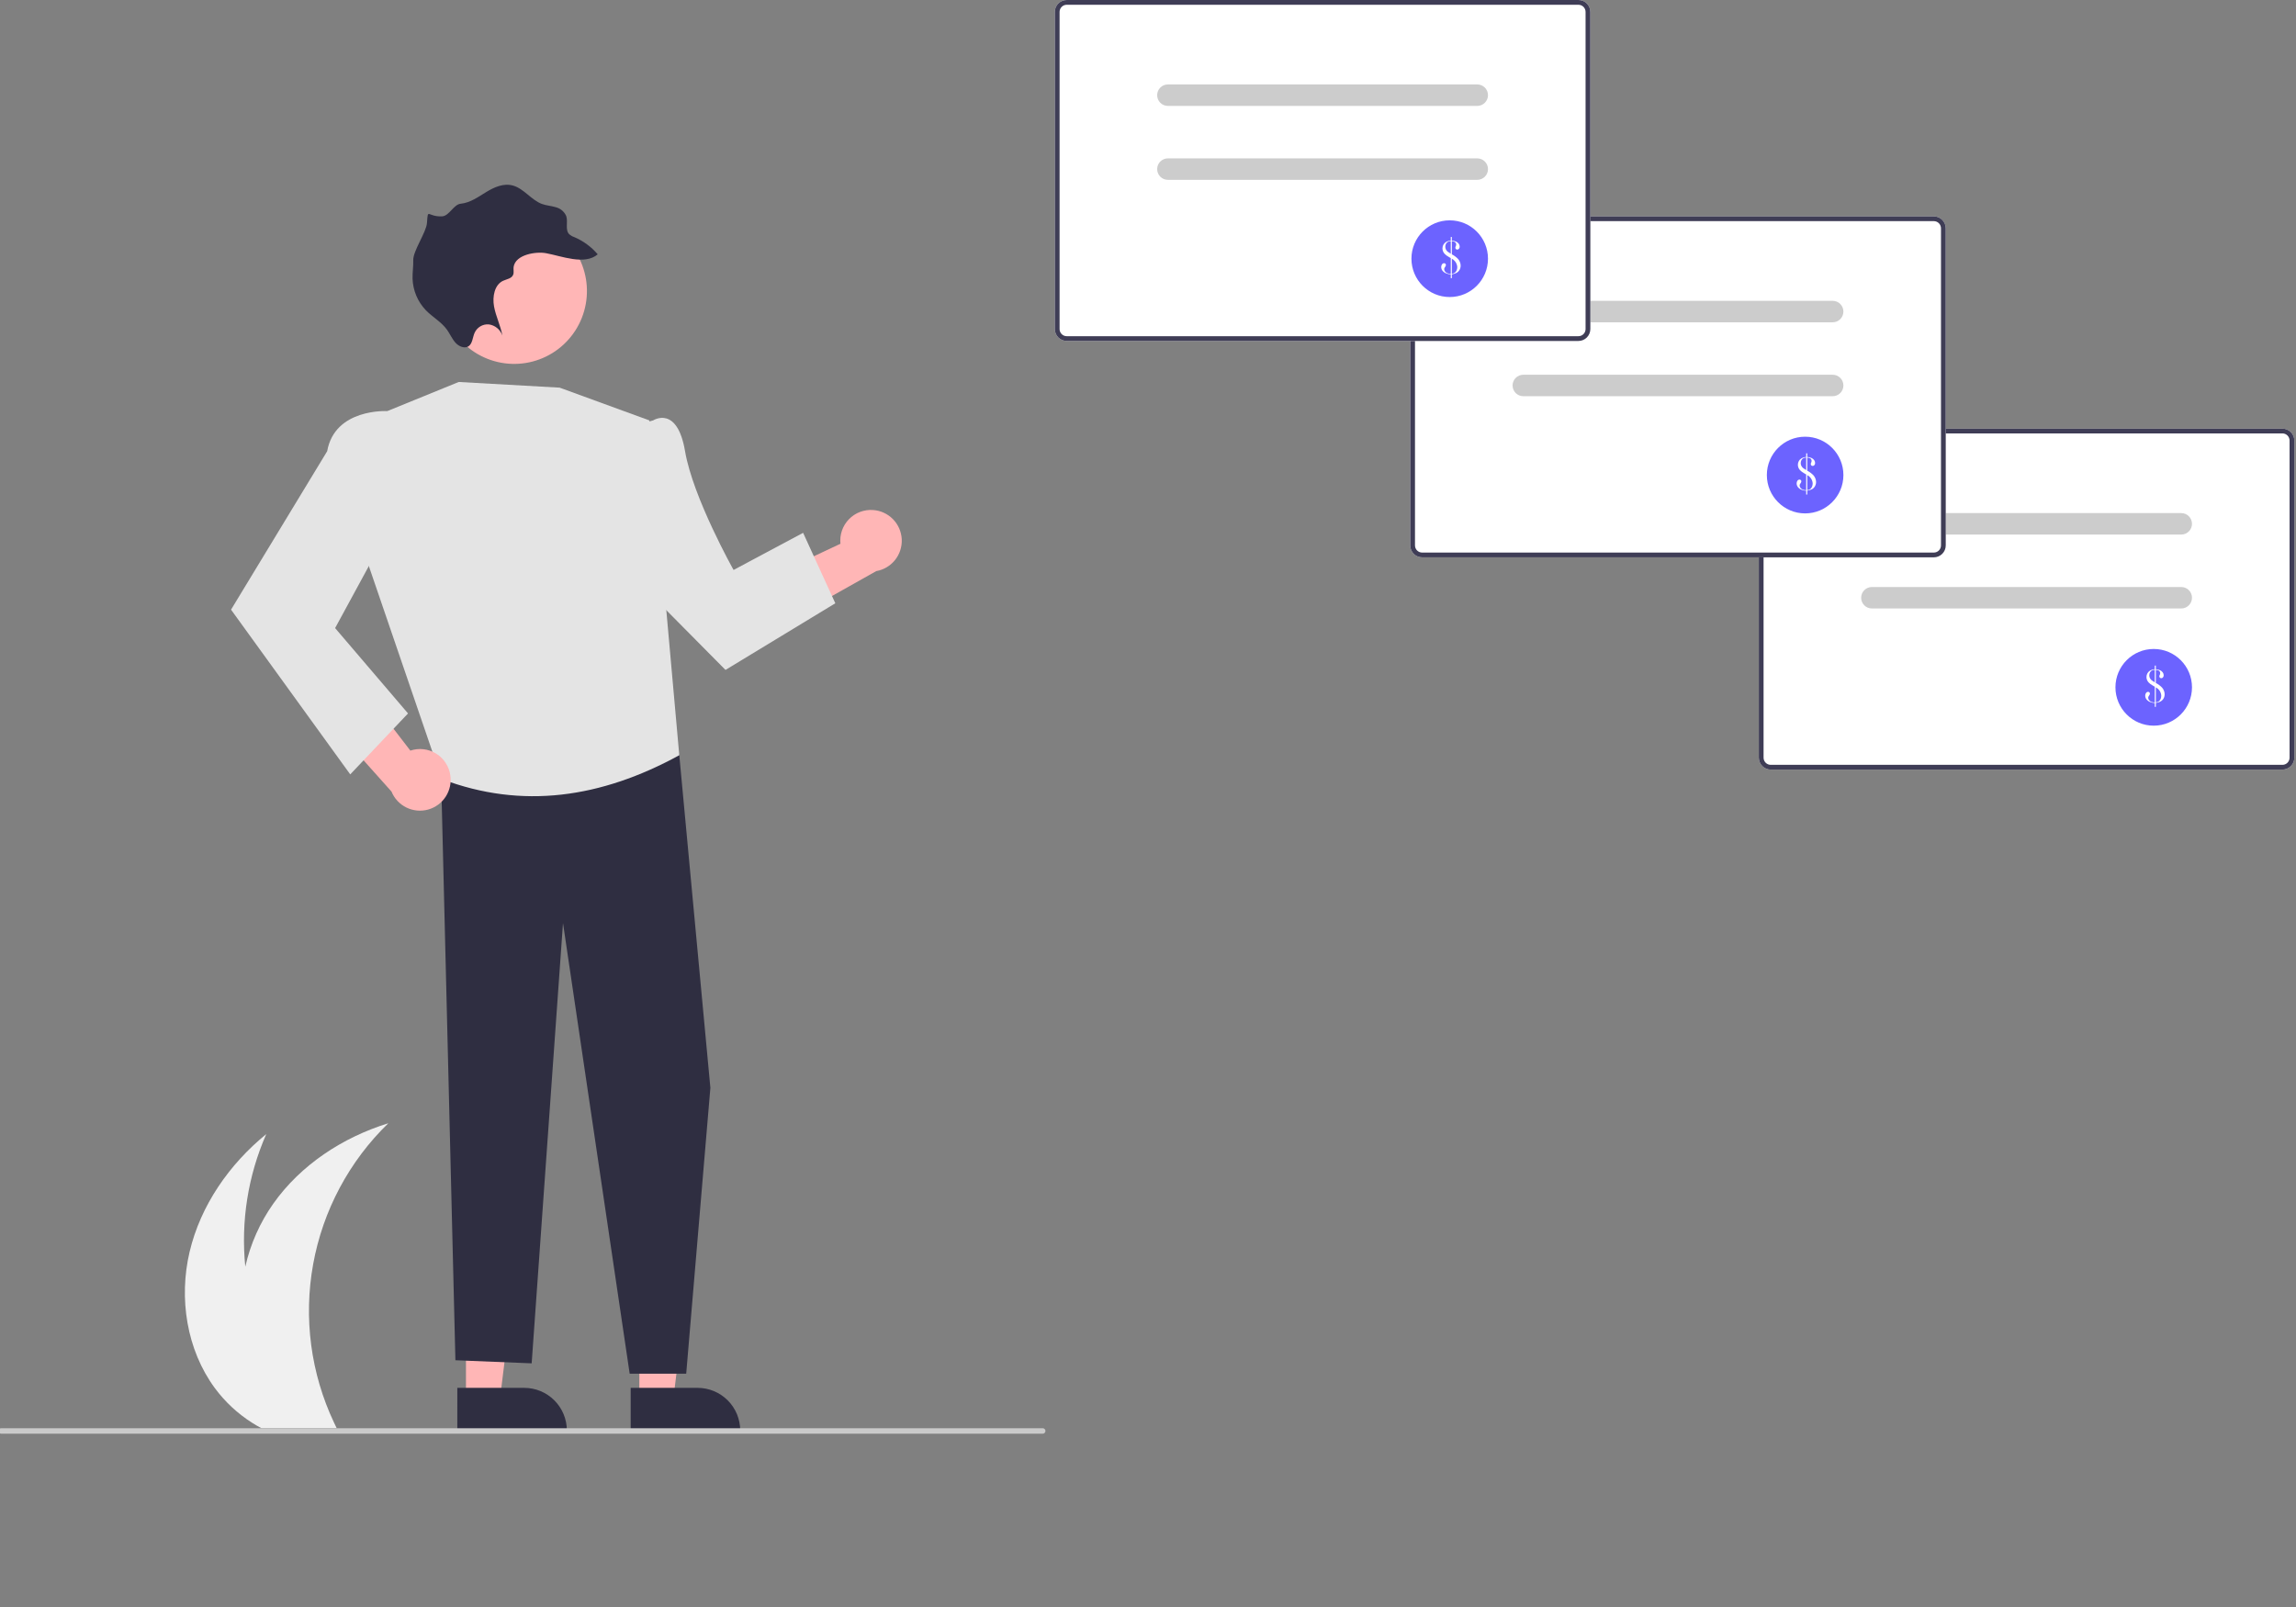 <svg width="270" height="189" viewBox="0 0 270 189" fill="none" xmlns="http://www.w3.org/2000/svg">
<rect x="0" y="0" width="270" height="189" fill="#808080" stroke="none"/>
<g clip-path="url(#clip0_2368_1561)">
<path d="M25.267 163.258C26.462 164.872 27.943 166.251 29.637 167.327C29.997 167.556 30.366 167.771 30.743 167.971H39.594C39.488 167.759 39.385 167.543 39.285 167.327C36.541 161.525 35.68 155.007 36.824 148.689C37.968 142.371 41.06 136.572 45.664 132.105C40.314 133.761 35.369 136.989 32.135 141.566C30.563 143.795 29.445 146.313 28.846 148.975C28.311 143.651 29.161 138.279 31.312 133.381C26.968 136.921 23.586 141.769 22.297 147.226C21.007 152.686 21.943 158.745 25.267 163.258Z" fill="#F0F0F0"/>
<path d="M268.404 90.513H208.229C207.858 90.513 207.502 90.365 207.239 90.102C206.977 89.839 206.83 89.483 206.829 89.111V51.814C206.83 51.443 206.977 51.086 207.239 50.823C207.502 50.56 207.858 50.413 208.229 50.412H268.404C268.775 50.413 269.131 50.56 269.394 50.823C269.656 51.086 269.803 51.443 269.804 51.814V89.111C269.803 89.483 269.656 89.839 269.394 90.102C269.131 90.365 268.775 90.513 268.404 90.513Z" fill="white"/>
<path d="M268.404 90.513H208.229C207.858 90.513 207.502 90.365 207.239 90.102C206.977 89.839 206.83 89.483 206.829 89.111V51.814C206.83 51.443 206.977 51.086 207.239 50.823C207.502 50.56 207.858 50.413 208.229 50.412H268.404C268.775 50.413 269.131 50.56 269.394 50.823C269.656 51.086 269.803 51.443 269.804 51.814V89.111C269.803 89.483 269.656 89.839 269.394 90.102C269.131 90.365 268.775 90.513 268.404 90.513ZM208.229 50.973C208.006 50.973 207.792 51.062 207.635 51.22C207.478 51.377 207.389 51.591 207.389 51.814V89.111C207.389 89.334 207.478 89.548 207.635 89.706C207.792 89.864 208.006 89.952 208.229 89.953H268.404C268.627 89.952 268.84 89.864 268.998 89.706C269.155 89.548 269.244 89.334 269.244 89.111V51.814C269.244 51.591 269.155 51.377 268.998 51.22C268.84 51.062 268.627 50.973 268.404 50.973H208.229Z" fill="#3F3D56"/>
<path d="M256.509 62.87H220.124C219.79 62.87 219.469 62.737 219.233 62.5C218.997 62.263 218.864 61.942 218.864 61.608C218.864 61.273 218.997 60.952 219.233 60.715C219.469 60.479 219.79 60.346 220.124 60.346H256.509C256.843 60.346 257.164 60.479 257.4 60.715C257.636 60.952 257.769 61.273 257.769 61.608C257.769 61.942 257.636 62.263 257.4 62.5C257.164 62.737 256.843 62.87 256.509 62.87Z" fill="#CCCCCC"/>
<path d="M256.509 71.563H220.124C219.79 71.563 219.469 71.43 219.233 71.193C218.997 70.957 218.864 70.636 218.864 70.301C218.864 69.966 218.997 69.645 219.233 69.409C219.469 69.172 219.79 69.039 220.124 69.039H256.509C256.843 69.039 257.164 69.172 257.4 69.409C257.636 69.645 257.769 69.966 257.769 70.301C257.769 70.636 257.636 70.957 257.4 71.193C257.164 71.43 256.843 71.563 256.509 71.563Z" fill="#CCCCCC"/>
<path d="M253.268 85.346C255.754 85.346 257.769 83.327 257.769 80.836C257.769 78.345 255.754 76.326 253.268 76.326C250.782 76.326 248.767 78.345 248.767 80.836C248.767 83.327 250.782 85.346 253.268 85.346Z" fill="#6C63FF"/>
<path d="M253.391 78.711V78.281H253.518V78.711C253.697 78.719 253.874 78.762 254.037 78.838C254.155 78.894 254.257 78.979 254.333 79.085C254.403 79.184 254.441 79.302 254.44 79.423C254.443 79.512 254.413 79.598 254.357 79.666C254.333 79.697 254.302 79.722 254.266 79.74C254.231 79.757 254.192 79.766 254.152 79.765C254.123 79.766 254.094 79.76 254.067 79.749C254.04 79.738 254.015 79.721 253.994 79.7C253.973 79.679 253.956 79.654 253.945 79.626C253.934 79.599 253.929 79.569 253.93 79.539C253.93 79.497 253.938 79.456 253.955 79.418L254.006 79.31C254.024 79.265 254.032 79.217 254.031 79.169C254.033 79.094 254.009 79.021 253.963 78.961C253.914 78.899 253.847 78.852 253.772 78.827C253.689 78.8 253.604 78.783 253.518 78.776V80.322L253.546 80.339C253.811 80.48 254.052 80.662 254.26 80.879C254.352 80.988 254.425 81.112 254.475 81.245C254.526 81.374 254.552 81.512 254.553 81.651C254.555 81.83 254.509 82.007 254.418 82.162C254.329 82.314 254.199 82.436 254.042 82.516C253.878 82.597 253.7 82.648 253.518 82.668V83.129H253.391V82.677C253.207 82.675 253.024 82.638 252.855 82.567C252.685 82.503 252.536 82.396 252.422 82.256C252.321 82.13 252.267 81.973 252.268 81.812C252.264 81.699 252.299 81.588 252.367 81.497C252.393 81.457 252.429 81.425 252.471 81.403C252.513 81.38 252.559 81.368 252.606 81.368C252.635 81.367 252.663 81.372 252.689 81.382C252.716 81.393 252.74 81.409 252.76 81.429C252.78 81.449 252.796 81.473 252.806 81.499C252.817 81.526 252.822 81.554 252.821 81.582C252.811 81.669 252.775 81.751 252.716 81.817C252.686 81.857 252.66 81.9 252.639 81.946C252.624 81.982 252.617 82.02 252.618 82.059C252.618 82.162 252.653 82.262 252.718 82.342C252.788 82.433 252.881 82.502 252.987 82.544C253.109 82.591 253.238 82.615 253.368 82.612H253.391V80.766L253.23 80.673C253.078 80.584 252.961 80.511 252.881 80.452C252.803 80.395 252.731 80.331 252.666 80.26C252.504 80.087 252.414 79.858 252.415 79.621C252.414 79.473 252.451 79.328 252.522 79.199C252.591 79.069 252.694 78.961 252.818 78.883C252.991 78.779 253.188 78.719 253.391 78.711ZM253.391 78.773C253.281 78.776 253.174 78.8 253.073 78.844C252.973 78.894 252.89 78.973 252.837 79.072C252.777 79.18 252.746 79.301 252.747 79.425C252.746 79.575 252.792 79.722 252.879 79.845C252.925 79.912 252.981 79.972 253.044 80.023C253.146 80.099 253.252 80.169 253.363 80.232L253.391 80.249V78.773ZM253.518 82.606C253.59 82.6 253.662 82.585 253.731 82.561C253.787 82.539 253.839 82.509 253.886 82.471C253.973 82.396 254.04 82.302 254.082 82.195C254.131 82.077 254.156 81.951 254.155 81.823C254.144 81.618 254.079 81.42 253.967 81.249C253.855 81.077 253.7 80.938 253.518 80.845V82.606Z" fill="white"/>
<path d="M227.412 65.549H167.236C166.865 65.548 166.51 65.4 166.247 65.137C165.985 64.875 165.837 64.518 165.837 64.146V26.849C165.837 26.478 165.985 26.121 166.247 25.858C166.51 25.596 166.865 25.448 167.236 25.447H227.412C227.783 25.448 228.139 25.596 228.401 25.858C228.664 26.121 228.811 26.478 228.812 26.849V64.146C228.811 64.518 228.664 64.875 228.401 65.137C228.139 65.4 227.783 65.548 227.412 65.549Z" fill="white"/>
<path d="M227.412 65.549H167.236C166.865 65.548 166.51 65.4 166.247 65.137C165.985 64.875 165.837 64.518 165.837 64.146V26.849C165.837 26.478 165.985 26.121 166.247 25.858C166.51 25.596 166.865 25.448 167.236 25.447H227.412C227.783 25.448 228.139 25.596 228.401 25.858C228.664 26.121 228.811 26.478 228.812 26.849V64.146C228.811 64.518 228.664 64.875 228.401 65.137C228.139 65.4 227.783 65.548 227.412 65.549ZM167.236 26.008C167.014 26.008 166.8 26.097 166.643 26.255C166.485 26.413 166.397 26.626 166.397 26.849V64.146C166.397 64.37 166.485 64.583 166.643 64.741C166.8 64.899 167.014 64.987 167.236 64.988H227.412C227.635 64.987 227.848 64.899 228.006 64.741C228.163 64.583 228.252 64.37 228.252 64.146V26.849C228.252 26.626 228.163 26.413 228.006 26.255C227.848 26.097 227.635 26.008 227.412 26.008H167.236Z" fill="#3F3D56"/>
<path d="M215.517 37.905H179.132C178.798 37.905 178.477 37.772 178.241 37.535C178.005 37.298 177.872 36.977 177.872 36.643C177.872 36.308 178.005 35.987 178.241 35.751C178.477 35.514 178.798 35.381 179.132 35.381H215.517C215.851 35.381 216.171 35.514 216.408 35.751C216.644 35.987 216.776 36.308 216.776 36.643C216.776 36.977 216.644 37.298 216.408 37.535C216.171 37.772 215.851 37.905 215.517 37.905Z" fill="#CCCCCC"/>
<path d="M215.517 46.598H179.132C178.798 46.598 178.477 46.465 178.241 46.228C178.005 45.992 177.872 45.671 177.872 45.336C177.872 45.002 178.005 44.681 178.241 44.444C178.477 44.207 178.798 44.074 179.132 44.074H215.517C215.851 44.074 216.171 44.207 216.408 44.444C216.644 44.681 216.776 45.002 216.776 45.336C216.776 45.671 216.644 45.992 216.408 46.228C216.171 46.465 215.851 46.598 215.517 46.598Z" fill="#CCCCCC"/>
<path d="M212.276 60.381C214.761 60.381 216.777 58.362 216.777 55.871C216.777 53.38 214.761 51.361 212.276 51.361C209.79 51.361 207.774 53.38 207.774 55.871C207.774 58.362 209.79 60.381 212.276 60.381Z" fill="#6C63FF"/>
<path d="M212.399 53.746V53.316H212.526V53.746C212.706 53.754 212.883 53.797 213.046 53.873C213.164 53.929 213.266 54.014 213.342 54.121C213.412 54.219 213.449 54.337 213.449 54.458C213.452 54.547 213.422 54.633 213.366 54.702C213.341 54.733 213.31 54.758 213.275 54.775C213.239 54.792 213.201 54.801 213.161 54.8C213.132 54.801 213.103 54.795 213.075 54.784C213.048 54.773 213.024 54.757 213.003 54.735C212.982 54.714 212.965 54.689 212.954 54.662C212.943 54.634 212.938 54.604 212.938 54.574C212.938 54.532 212.947 54.491 212.964 54.453L213.015 54.345C213.032 54.3 213.041 54.252 213.04 54.204C213.041 54.129 213.017 54.056 212.972 53.996C212.923 53.934 212.856 53.887 212.78 53.862C212.698 53.835 212.613 53.818 212.526 53.811V55.357L212.555 55.374C212.82 55.515 213.061 55.697 213.268 55.914C213.36 56.023 213.433 56.147 213.484 56.28C213.535 56.41 213.561 56.547 213.562 56.686C213.564 56.866 213.517 57.042 213.426 57.197C213.338 57.349 213.207 57.471 213.051 57.551C212.886 57.632 212.709 57.683 212.526 57.703V58.164H212.399V57.712C212.215 57.711 212.033 57.673 211.863 57.602C211.694 57.539 211.545 57.431 211.43 57.291C211.33 57.165 211.276 57.008 211.277 56.847C211.273 56.734 211.308 56.623 211.375 56.532C211.402 56.493 211.438 56.46 211.48 56.438C211.521 56.416 211.568 56.404 211.615 56.403C211.644 56.402 211.672 56.407 211.698 56.417C211.725 56.428 211.749 56.444 211.769 56.464C211.789 56.484 211.805 56.508 211.815 56.534C211.826 56.561 211.831 56.589 211.83 56.618C211.82 56.705 211.783 56.786 211.725 56.852C211.695 56.892 211.669 56.935 211.648 56.981C211.633 57.017 211.626 57.056 211.626 57.094C211.627 57.197 211.662 57.297 211.727 57.378C211.797 57.468 211.89 57.537 211.996 57.579C212.117 57.627 212.247 57.65 212.377 57.647H212.399V55.801L212.239 55.708C212.086 55.619 211.97 55.546 211.89 55.487C211.812 55.431 211.74 55.366 211.674 55.295C211.512 55.122 211.422 54.894 211.423 54.656C211.423 54.509 211.459 54.363 211.531 54.234C211.6 54.105 211.702 53.996 211.827 53.919C212 53.814 212.197 53.754 212.399 53.746ZM212.399 53.808C212.29 53.812 212.183 53.836 212.082 53.879C211.982 53.929 211.899 54.008 211.846 54.107C211.786 54.215 211.755 54.337 211.756 54.46C211.755 54.611 211.801 54.758 211.888 54.88C211.934 54.947 211.99 55.007 212.053 55.058C212.154 55.134 212.261 55.204 212.371 55.267L212.399 55.284V53.808ZM212.526 57.641C212.599 57.635 212.671 57.62 212.74 57.596C212.796 57.574 212.848 57.544 212.894 57.506C212.981 57.431 213.049 57.337 213.091 57.23C213.14 57.112 213.165 56.986 213.164 56.858C213.153 56.654 213.088 56.455 212.976 56.284C212.864 56.112 212.709 55.973 212.526 55.88V57.641Z" fill="white"/>
<path d="M102.668 59.984C102.144 59.946 101.618 60.024 101.127 60.212C100.636 60.399 100.192 60.693 99.826 61.071C99.46 61.449 99.182 61.904 99.01 62.401C98.839 62.899 98.778 63.429 98.833 63.952L87.265 69.386L92.927 72.86L103.045 67.167C103.917 67.017 104.703 66.551 105.256 65.858C105.808 65.165 106.087 64.294 106.041 63.408C105.994 62.523 105.626 61.685 105.004 61.054C104.382 60.423 103.551 60.042 102.668 59.984Z" fill="#FFB6B6"/>
<path d="M54.797 164.532L58.793 164.532L60.694 149.092L54.797 149.092L54.797 164.532Z" fill="#FFB6B6"/>
<path d="M53.778 163.227L61.647 163.227H61.647C62.977 163.227 64.252 163.756 65.192 164.698C66.133 165.64 66.661 166.918 66.661 168.25V168.414L53.779 168.414L53.778 163.227Z" fill="#2F2E41"/>
<path d="M75.184 164.532L79.18 164.532L81.08 149.092L75.184 149.092L75.184 164.532Z" fill="#FFB6B6"/>
<path d="M74.165 163.227L82.033 163.227H82.034C83.363 163.227 84.639 163.756 85.579 164.698C86.519 165.64 87.048 166.918 87.048 168.25V168.414L74.165 168.414L74.165 163.227Z" fill="#2F2E41"/>
<path d="M77.853 84.447L79.881 88.821L83.537 127.94L80.695 161.563H74.048L66.206 108.565L62.522 160.342L53.554 159.979L51.832 89.781L77.853 84.447Z" fill="#2F2E41"/>
<path d="M45.538 48.351L53.945 44.924L65.811 45.591L76.361 49.443L79.88 88.824C70.703 93.846 61.406 95.216 51.947 91.626L43.169 65.975L45.538 48.351Z" fill="#E4E4E4"/>
<path d="M73.079 50.483L76.809 49.442C76.809 49.442 79.631 47.604 80.56 53.068C81.488 58.533 86.265 67.033 86.265 67.033L94.444 62.666L98.23 70.951L85.315 78.79L71.714 65.059L73.079 50.483Z" fill="#E4E4E4"/>
<path d="M52.614 37.626C52.161 36.596 51.915 35.486 51.89 34.361C51.865 33.236 52.061 32.117 52.468 31.067C52.874 30.018 53.483 29.059 54.259 28.245C55.036 27.432 55.965 26.779 56.993 26.326C58.021 25.872 59.128 25.625 60.251 25.6C61.374 25.575 62.491 25.771 63.539 26.179C64.586 26.586 65.543 27.196 66.355 27.974C67.167 28.752 67.818 29.683 68.271 30.712L68.32 30.826C69.22 32.913 69.256 35.273 68.42 37.387C68.005 38.433 67.389 39.388 66.607 40.196C65.825 41.004 64.891 41.65 63.86 42.096C61.776 42.998 59.421 43.034 57.312 42.196C55.202 41.358 53.511 39.714 52.611 37.627L52.614 37.626Z" fill="#FFB6B6"/>
<path d="M64.23 29.782C66.009 30.105 68.762 31.228 70.289 29.911C69.535 29.028 68.586 28.332 67.517 27.879C67.306 27.809 67.112 27.699 66.943 27.555C66.422 27.027 66.825 26.118 66.586 25.405C66.471 25.145 66.296 24.915 66.076 24.733C65.857 24.552 65.598 24.424 65.321 24.36C64.79 24.201 64.235 24.175 63.714 23.982C62.481 23.518 61.605 22.19 60.341 21.829C59.24 21.509 58.133 22.005 57.182 22.584C56.232 23.163 55.292 23.849 54.181 23.959C53.35 24.035 52.825 25.404 51.991 25.444C50.243 25.529 50.34 24.375 50.211 26.215C50.136 27.312 48.571 29.496 48.596 30.603C48.622 31.328 48.494 32.047 48.515 32.775C48.562 34.16 49.117 35.48 50.074 36.483C50.869 37.302 51.904 37.855 52.574 38.79C52.922 39.286 53.163 39.865 53.569 40.313C53.974 40.762 54.661 41.032 55.113 40.712C55.566 40.392 55.574 39.698 55.799 39.17C55.936 38.847 56.172 38.575 56.471 38.392C56.771 38.209 57.121 38.124 57.471 38.151C57.834 38.198 58.177 38.346 58.462 38.579C58.745 38.811 58.959 39.118 59.079 39.466C58.867 38.3 58.308 37.207 58.096 36.04C57.884 34.873 58.16 33.479 59.163 33.023C59.594 32.822 60.175 32.768 60.349 32.306C60.455 32.027 60.358 31.698 60.398 31.396C60.619 29.919 63.07 29.554 64.23 29.782Z" fill="#2F2E41"/>
<path d="M52.955 91.171C52.879 90.65 52.689 90.152 52.399 89.712C52.11 89.272 51.728 88.902 51.28 88.626C50.832 88.351 50.329 88.177 49.807 88.117C49.285 88.057 48.756 88.113 48.257 88.28L40.455 78.143L38.298 84.434L46.038 93.096C46.374 93.916 46.998 94.585 47.793 94.975C48.588 95.365 49.498 95.449 50.35 95.212C51.203 94.974 51.939 94.432 52.419 93.687C52.899 92.942 53.09 92.047 52.955 91.171Z" fill="#FFB6B6"/>
<path d="M48.233 50.261L45.538 48.349C45.538 48.349 39.372 47.995 38.475 53.067L27.17 71.701L41.187 91.076L47.983 83.908L39.408 73.868L46.608 60.624L48.233 50.261Z" fill="#E4E4E4"/>
<path d="M185.617 40.101H125.441C125.07 40.101 124.715 39.953 124.452 39.69C124.19 39.427 124.042 39.071 124.042 38.699V1.402C124.042 1.03 124.19 0.674 124.452 0.411C124.715 0.148 125.07 0 125.441 0H185.617C185.988 0 186.344 0.148 186.606 0.411C186.869 0.674 187.016 1.03 187.017 1.402V38.699C187.016 39.071 186.869 39.427 186.606 39.69C186.344 39.953 185.988 40.101 185.617 40.101Z" fill="white"/>
<path d="M185.617 40.101H125.441C125.07 40.101 124.715 39.953 124.452 39.69C124.19 39.427 124.042 39.071 124.042 38.699V1.402C124.042 1.03 124.19 0.674 124.452 0.411C124.715 0.148 125.07 0 125.441 0H185.617C185.988 0 186.344 0.148 186.606 0.411C186.869 0.674 187.016 1.03 187.017 1.402V38.699C187.016 39.071 186.869 39.427 186.606 39.69C186.344 39.953 185.988 40.101 185.617 40.101ZM125.441 0.561C125.219 0.561 125.005 0.65 124.848 0.808C124.691 0.965 124.602 1.179 124.602 1.402V38.699C124.602 38.922 124.691 39.136 124.848 39.294C125.005 39.452 125.219 39.54 125.441 39.54H185.617C185.84 39.54 186.053 39.452 186.211 39.294C186.368 39.136 186.457 38.922 186.457 38.699V1.402C186.457 1.179 186.368 0.965 186.211 0.808C186.053 0.65 185.84 0.561 185.617 0.561H125.441Z" fill="#3F3D56"/>
<path d="M173.722 12.456H137.337C137.003 12.456 136.682 12.323 136.446 12.086C136.21 11.849 136.077 11.528 136.077 11.194C136.077 10.859 136.21 10.538 136.446 10.301C136.682 10.065 137.003 9.932 137.337 9.932H173.722C174.056 9.932 174.376 10.065 174.613 10.301C174.849 10.538 174.982 10.859 174.982 11.194C174.982 11.528 174.849 11.849 174.613 12.086C174.376 12.323 174.056 12.456 173.722 12.456Z" fill="#CCCCCC"/>
<path d="M173.722 21.151H137.337C137.003 21.151 136.682 21.018 136.446 20.781C136.21 20.545 136.077 20.224 136.077 19.889C136.077 19.554 136.21 19.233 136.446 18.997C136.682 18.76 137.003 18.627 137.337 18.627H173.722C174.056 18.627 174.376 18.76 174.613 18.997C174.849 19.233 174.982 19.554 174.982 19.889C174.982 20.224 174.849 20.545 174.613 20.781C174.376 21.018 174.056 21.151 173.722 21.151Z" fill="#CCCCCC"/>
<path d="M170.48 34.934C172.965 34.934 174.981 32.914 174.981 30.424C174.981 27.933 172.965 25.914 170.48 25.914C167.994 25.914 165.979 27.933 165.979 30.424C165.979 32.914 167.994 34.934 170.48 34.934Z" fill="#6C63FF"/>
<path d="M170.604 28.299V27.869H170.731V28.299C170.91 28.307 171.087 28.35 171.25 28.426C171.368 28.482 171.47 28.567 171.546 28.673C171.616 28.772 171.654 28.89 171.653 29.011C171.656 29.1 171.626 29.186 171.57 29.254C171.546 29.285 171.515 29.31 171.479 29.328C171.444 29.345 171.405 29.354 171.365 29.353C171.336 29.354 171.307 29.348 171.28 29.337C171.252 29.326 171.228 29.309 171.207 29.288C171.186 29.267 171.169 29.242 171.158 29.214C171.147 29.187 171.142 29.157 171.142 29.127C171.143 29.085 171.151 29.044 171.168 29.006L171.219 28.898C171.237 28.853 171.245 28.805 171.244 28.757C171.245 28.682 171.222 28.609 171.176 28.549C171.127 28.486 171.06 28.44 170.984 28.415C170.902 28.388 170.817 28.371 170.731 28.364V29.91L170.759 29.927C171.024 30.068 171.265 30.25 171.473 30.467C171.565 30.576 171.637 30.7 171.688 30.833C171.739 30.962 171.765 31.1 171.766 31.239C171.768 31.418 171.721 31.595 171.631 31.75C171.542 31.901 171.411 32.024 171.255 32.104C171.091 32.184 170.913 32.236 170.731 32.256V32.717H170.604V32.265C170.419 32.263 170.237 32.226 170.068 32.154C169.898 32.091 169.749 31.984 169.634 31.843C169.534 31.718 169.48 31.561 169.481 31.4C169.477 31.287 169.512 31.175 169.579 31.084C169.606 31.045 169.642 31.013 169.684 30.991C169.725 30.968 169.772 30.956 169.819 30.956C169.848 30.955 169.876 30.96 169.902 30.97C169.929 30.981 169.953 30.996 169.973 31.017C169.993 31.037 170.009 31.061 170.019 31.087C170.03 31.113 170.035 31.142 170.034 31.17C170.024 31.257 169.988 31.339 169.929 31.404C169.899 31.445 169.873 31.488 169.852 31.534C169.837 31.57 169.83 31.608 169.831 31.647C169.831 31.75 169.866 31.85 169.931 31.93C170.001 32.02 170.094 32.09 170.2 32.132C170.321 32.179 170.451 32.202 170.581 32.2H170.604V30.354L170.443 30.261C170.29 30.172 170.174 30.099 170.094 30.04C170.016 29.983 169.944 29.919 169.879 29.848C169.716 29.675 169.627 29.446 169.627 29.209C169.627 29.061 169.664 28.916 169.735 28.786C169.804 28.657 169.906 28.549 170.031 28.471C170.204 28.366 170.401 28.307 170.604 28.299ZM170.604 28.361C170.494 28.364 170.387 28.388 170.286 28.432C170.186 28.481 170.103 28.561 170.05 28.66C169.99 28.768 169.959 28.889 169.96 29.013C169.959 29.163 170.005 29.31 170.092 29.433C170.138 29.5 170.194 29.56 170.257 29.611C170.358 29.687 170.465 29.757 170.575 29.82L170.604 29.837V28.361ZM170.731 32.194C170.803 32.188 170.875 32.173 170.944 32.149C171 32.127 171.052 32.097 171.098 32.058C171.186 31.984 171.253 31.889 171.295 31.783C171.344 31.665 171.369 31.539 171.368 31.411C171.357 31.206 171.292 31.008 171.18 30.836C171.068 30.665 170.913 30.526 170.731 30.433V32.194Z" fill="white"/>
<path d="M122.619 168.617H0.125C0.04 168.617 -0.042 168.583 -0.102 168.523C-0.162 168.462 -0.196 168.38 -0.196 168.295C-0.196 168.209 -0.162 168.127 -0.102 168.067C-0.042 168.007 0.04 167.973 0.125 167.973H122.619C122.704 167.973 122.786 168.007 122.846 168.067C122.907 168.127 122.941 168.209 122.941 168.295C122.941 168.38 122.907 168.462 122.846 168.523C122.786 168.583 122.704 168.617 122.619 168.617Z" fill="#CACACA"/>
</g>
<defs>
<clipPath id="clip0_2368_1561">
<rect width="270" height="189" fill="white"/>
</clipPath>
</defs>
</svg>
